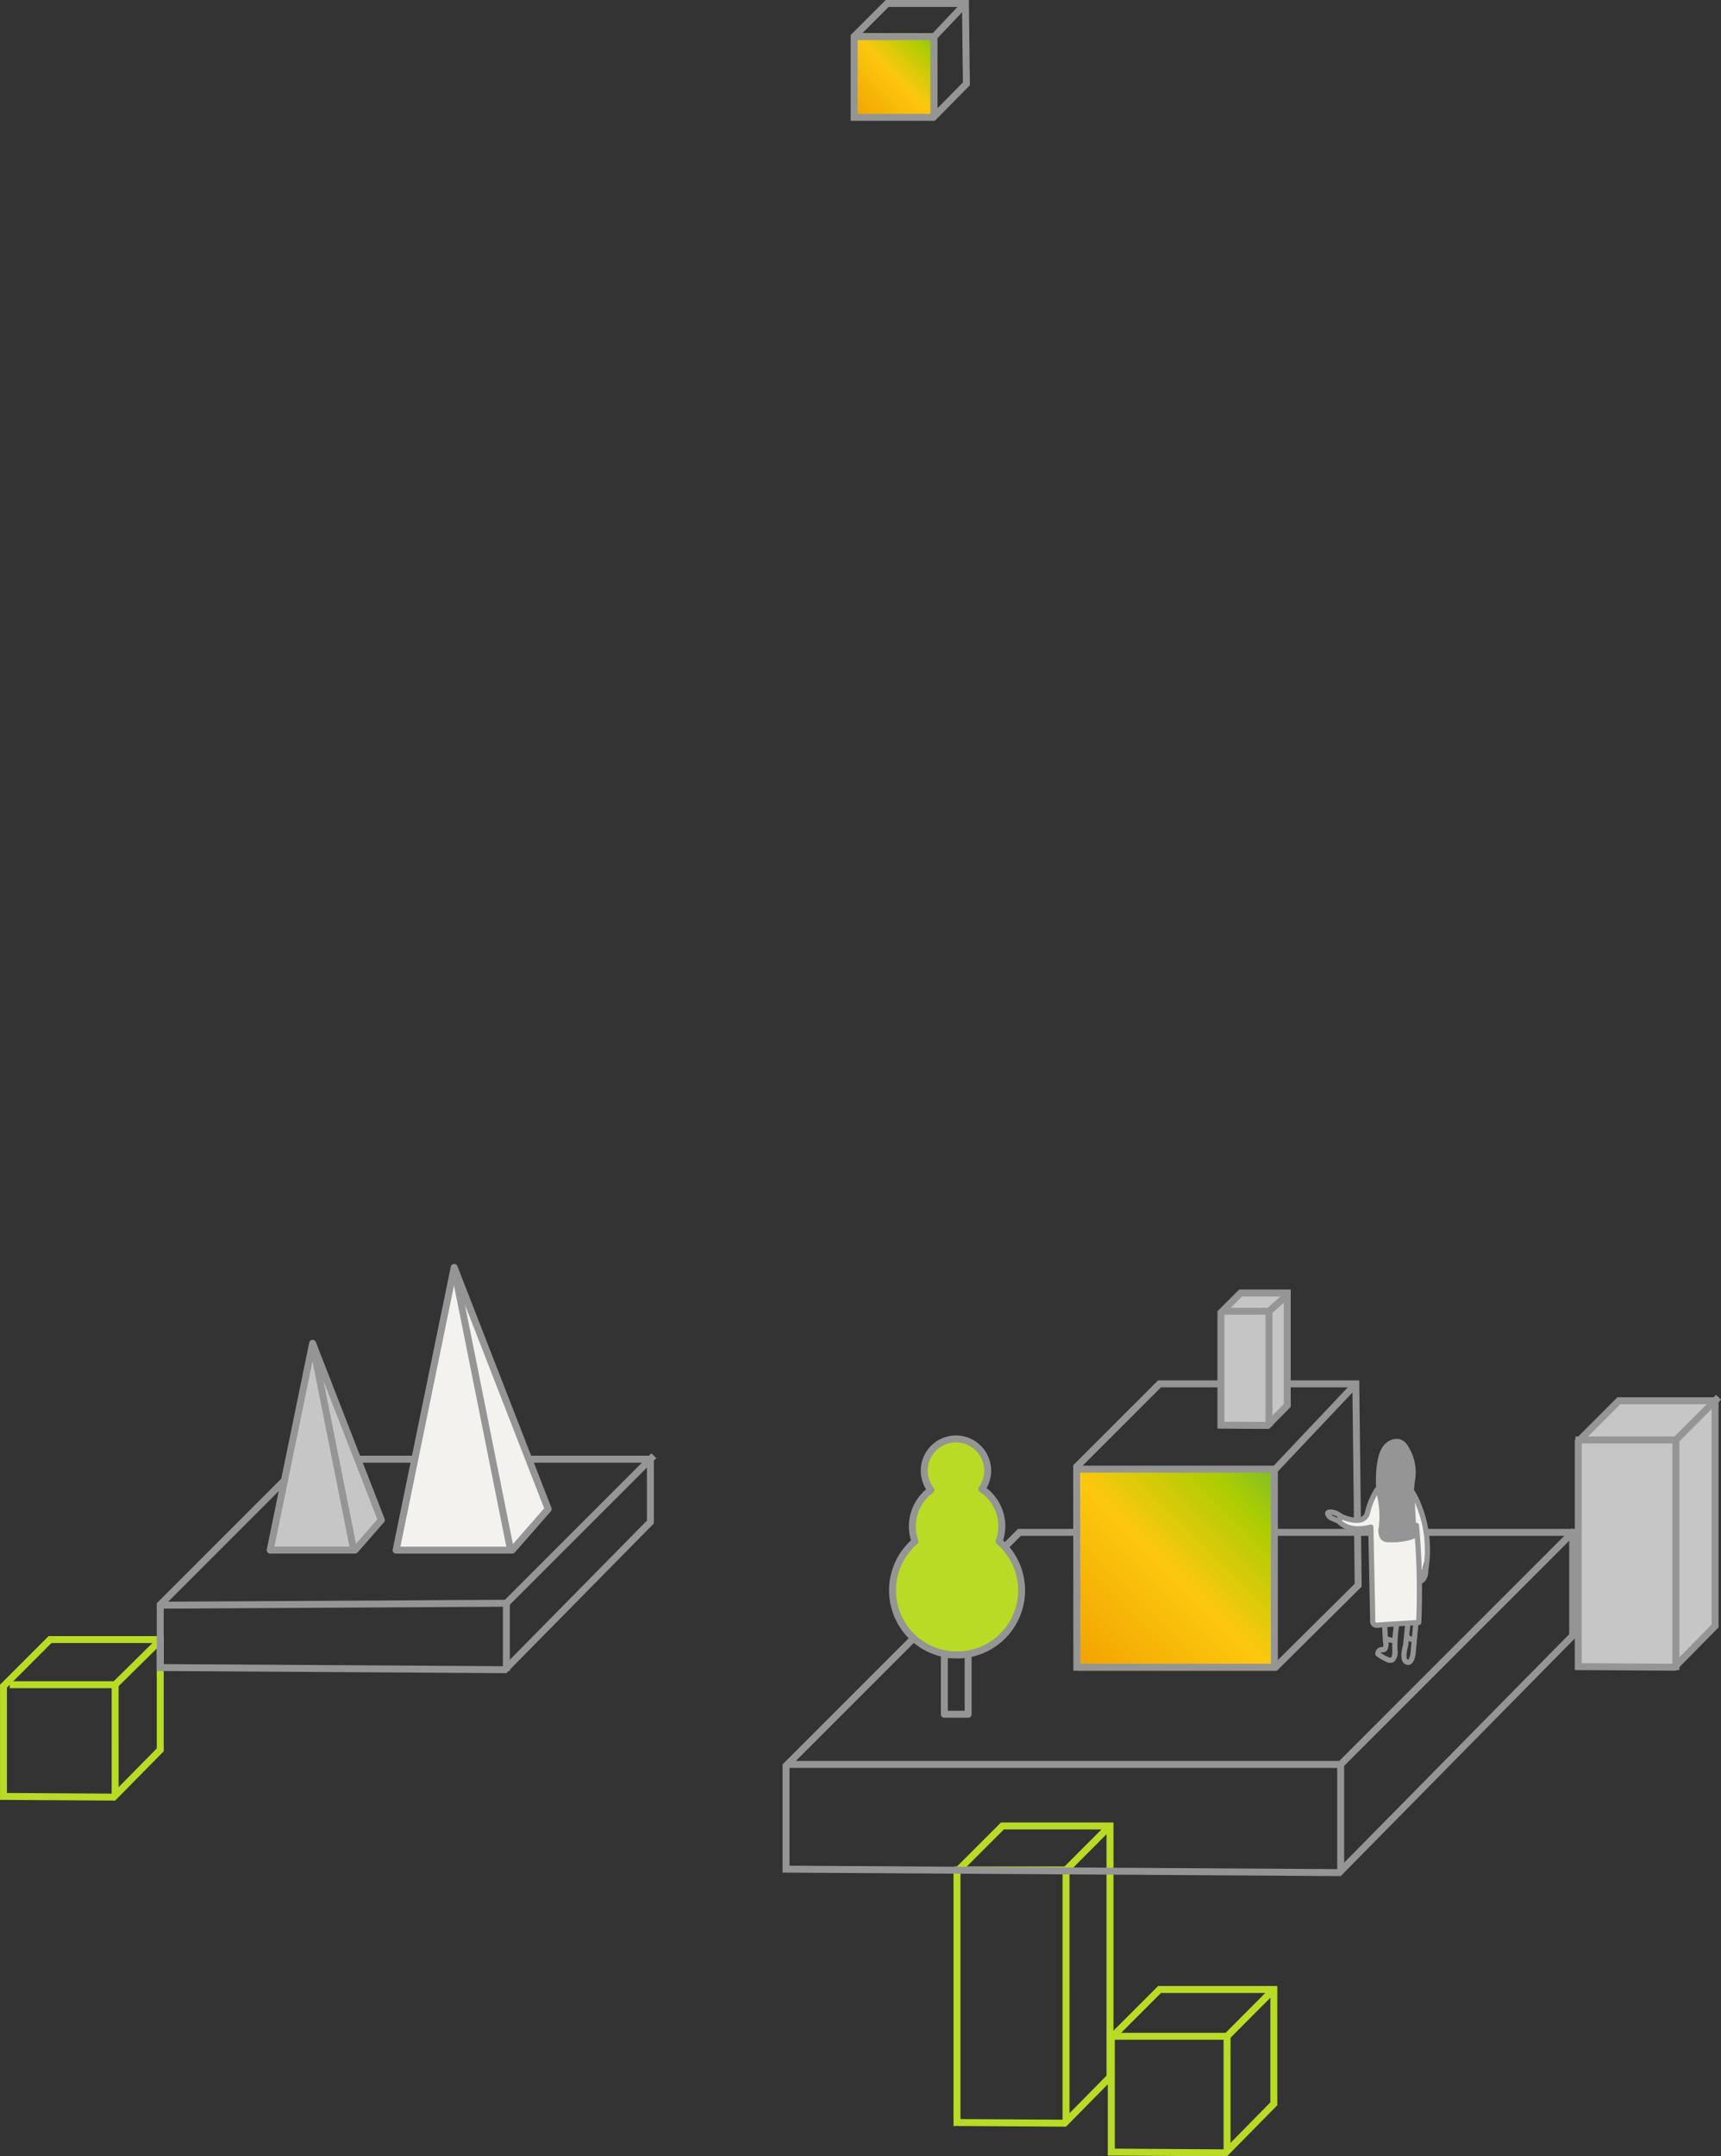 <svg xmlns="http://www.w3.org/2000/svg" xmlns:xlink="http://www.w3.org/1999/xlink" width="299.075" height="374.613" viewBox="0 0 299.075 374.613"><rect x="0" y="0" width="299.075" height="374.613" fill="#333333" stroke="none"/><defs><linearGradient id="a" y1="1" x2="1" gradientUnits="objectBoundingBox"><stop offset="0" stop-color="#f2a200"/><stop offset="0.493" stop-color="#fcc80e"/><stop offset="0.837" stop-color="#abcd03"/><stop offset="1" stop-color="#7fbe26"/></linearGradient></defs><g transform="translate(-567.115 -163.48)"><g transform="translate(759.635 508.51)"><g transform="translate(0)"><path d="M2627.12,4572.136l-8.739,8.739v20.714l20.714.13,8.739-8.869v-20.714Z" transform="translate(-2618.381 -4572.136)" fill="none"/><path d="M2627.621,4573.343l-8.031,8.032v19.014l19,.119,8.034-8.153v-19.012h-19.007m-.5-1.208h20.715v20.715l-8.739,8.869-20.714-.13v-20.715Z" transform="translate(-2618.382 -4572.135)" fill="#b8db26"/></g><path d="M2640.18,4606.116h-1.207v-19.3H2619.6v-1.208h20.583Z" transform="translate(-2618.863 -4577.477)" fill="#b8db26"/><rect width="10.857" height="1.208" transform="matrix(0.706, -0.709, 0.709, 0.706, 20.286, 8.312)" fill="#b8db26"/></g><g transform="translate(840.777 405.801)"><g transform="translate(0 0.427)"><path d="M2769.029,4452.215l-16.719-.106v-39.128l7.06-7.06h16.719v39.128Z" transform="translate(-2751.707 -4405.318)" fill="#c6c6c6"/><path d="M2759.224,4406.129l-6.707,6.705v38.279l15.864.1,6.708-6.808v-38.275h-15.865m-.5-1.208H2776.3V4444.9l-7.413,7.523-17.573-.108v-39.979Z" transform="translate(-2751.311 -4404.921)" fill="#959595"/></g><path d="M2769.564,4456.785h-1.208v-39.376H2751.5V4416.2h18.067Z" transform="translate(-2751.385 -4408.965)" fill="#959595"/><rect width="10.485" height="1.207" transform="translate(17.146 7.414) rotate(-45)" fill="#959595"/></g><g transform="translate(732.817 480.101)"><g transform="translate(0)"><path d="M2582.2,4525.071l-8.246,8.248v44.474l19.55.122,8.247-8.371v-44.473Z" transform="translate(-2573.951 -4525.071)" fill="none"/><path d="M2582.7,4526.277l-7.541,7.54v42.776l17.84.111,7.542-7.654v-42.772H2582.7m-.5-1.207h19.549v44.474l-8.247,8.371-19.55-.123v-44.474Z" transform="translate(-2573.951 -4525.071)" fill="#b8db26"/></g><path d="M2594.189,4581.846h-1.208V4538.94h-18.824v-1.208h20.031Z" transform="translate(-2574.033 -4530.089)" fill="#b8db26"/><rect width="10.931" height="1.207" transform="translate(19.12 7.82) rotate(-45.079)" fill="#b8db26"/></g><g transform="translate(703.103 428.969)"><g transform="translate(0 0.124)"><path d="M2565.643,4440.568l-40.92,40.92v18.792l97,.6,40.92-41.528v-18.788Z" transform="translate(-2524.723 -4440.568)" fill="none"/><path d="M2566.143,4441.774l-40.213,40.213v17.093l95.286.6,40.216-40.811v-17.091h-95.289m-.5-1.207h97v18.792l-40.921,41.526-97-.605v-18.793Z" transform="translate(-2524.723 -4440.568)" fill="#959595"/></g><path d="M2622.721,4526.756h-1.208v-18.189h-95.786v-1.208h96.994Z" transform="translate(-2525.121 -4466.919)" fill="#959595"/><rect width="57.441" height="1.207" transform="translate(96.569 40.617) rotate(-45)" fill="#959595"/></g><g transform="translate(753.613 403.293)"><rect width="34.511" height="34.511" transform="translate(0.716 15.925)" fill="url(#a)"/><g transform="translate(0 0)"><path d="M2623.154,4397.825l-14.75,14.75.034,35.686h35.384l14.716-14.6-.422-35.833Z" transform="translate(-2608.404 -4397.824)" fill="none"/><path d="M2623.654,4399.031l-14.043,14.043.032,33.979h33.68l14-13.892-.4-34.13h-33.27m-.5-1.207h34.964l.419,35.833-14.716,14.6h-35.384l-.034-35.685Z" transform="translate(-2608.404 -4397.824)" fill="#959595"/></g><path d="M2644.114,4456.856h-1.207v-33.275h-34.141v-1.208h35.348Z" transform="translate(-2608.547 -4407.556)" fill="#959595"/><rect width="20.698" height="1.207" transform="matrix(0.687, -0.727, 0.727, 0.687, 34.593, 15.096)" fill="#959595"/></g><g transform="translate(721.613 412.863)"><g transform="translate(0 0)"><path d="M2574.914,4432.479a7.738,7.738,0,0,0-3.007-9.1,5.511,5.511,0,1,0-8.852.181,7.733,7.733,0,0,0-2.758,8.921,11.215,11.215,0,1,0,15.815,1.2,11.015,11.015,0,0,0-1.2-1.2Z" transform="translate(-2555.786 -4414.074)" fill="#b8db26"/><path d="M2567.228,4452.412c-.3,0-.606-.012-.911-.034a11.82,11.82,0,0,1-7.115-20.479,8.371,8.371,0,0,1,2.634-8.859,6.115,6.115,0,1,1,10.492-.214,8.31,8.31,0,0,1,2.889,9.074,12.058,12.058,0,0,1,.957.991,11.821,11.821,0,0,1-8.946,19.522Zm-.2-37.528a4.931,4.931,0,0,0-.83.07,4.906,4.906,0,0,0-3.061,7.84.606.606,0,0,1-.126.861,7.153,7.153,0,0,0-2.543,8.224.606.606,0,0,1-.174.665,10.613,10.613,0,1,0,13.831,0,.6.6,0,0,1-.211-.459.615.615,0,0,1,.037-.207,7.116,7.116,0,0,0-2.772-8.391.6.6,0,0,1-.16-.853,4.912,4.912,0,0,0-1.159-6.842A4.86,4.86,0,0,0,2567.028,4414.884Z" transform="translate(-2555.39 -4413.679)" fill="#959595"/></g><path d="M2575.051,4487.335h-4.139a.6.6,0,0,1-.6-.6v-10.35a.6.6,0,0,1,.6-.6h4.139a.6.6,0,0,1,.6.6v10.35A.6.6,0,0,1,2575.051,4487.335Zm-3.536-1.207h2.932v-9.142h-2.932Z" transform="translate(-2561.303 -4438.294)" fill="#959595"/></g><g transform="translate(797.385 413.442)"><path d="M2684.254,4433.746c.167-.754,2.4,1.132,3.66,0a6.613,6.613,0,0,0,1.663-3.2s4.075-4.264,6.6-1.871,3.133,10.02,3.133,10.02l-1.431,5.877-.409,7.09-7.891.453v-16.557h-2.9l-2.423-.725A1.775,1.775,0,0,1,2684.254,4433.746Z" transform="translate(-2681.405 -4420.054)" fill="#f3f2ef"/><path d="M2697.659,4432.687s-2.729,1.139-2.248-2.762a17.435,17.435,0,0,0-.458-6.816s-.789-4.062,1.651-6.924c0,0,1.985-1.115,2.853.355a20.023,20.023,0,0,1,1.5,3.435l-.273,4.493.273,6.094s.878,1.8-1.219,1.83S2697.659,4432.687,2697.659,4432.687Z" transform="translate(-2685.63 -4415.233)" fill="#959595"/><g transform="translate(0 0)"><path d="M2681.9,4437.672a.457.457,0,0,1-.182-.039l-1.348-.592a.428.428,0,0,1-.112-.07c-.317-.27-.818-.8-.622-1.3.127-.328.466-.477,1.012-.468a3.422,3.422,0,0,1,1.958.837.453.453,0,0,1-.6.68,2.5,2.5,0,0,0-1.337-.605,1.809,1.809,0,0,0,.129.131l1.283.563a.453.453,0,0,1-.182.868Z" transform="translate(-2679.589 -4422.93)" fill="#959595"/><g transform="translate(1.997)"><path d="M2697.08,4432.858c-.336,0-.672-.011-1.006-.033a1.475,1.475,0,0,1-1.078-.616,2.907,2.907,0,0,1-.254-2.076,15.78,15.78,0,0,0-.411-5.748.5.5,0,0,1-.012-.072c-.064-.7-.558-6.935,1.671-8.686a2.731,2.731,0,0,1,2.283-.705,2.437,2.437,0,0,1,1.514,1.194,8.351,8.351,0,0,1,1.294,5.589c-.39,2.578-.169,3.166-.16,3.189a.276.276,0,0,1,.051.192c.134,4.037.312,5.443.379,5.973a1.045,1.045,0,0,1-.094.812c-.083.153-.338.618-3.149.951l-.023,0Q2697.585,4432.857,2697.08,4432.858Zm.976-.484h0Zm-2.839-8.179a16.706,16.706,0,0,1,.416,6.092,2.151,2.151,0,0,0,.106,1.406.555.555,0,0,0,.422.231,14.057,14.057,0,0,0,1.853,0,9.988,9.988,0,0,0,2.473-.53l0-.01a.808.808,0,0,1-.038-.208c-.074-.588-.247-1.959-.384-5.972-.137-.376-.236-1.311.115-3.619a7.5,7.5,0,0,0-1.179-5.013,1.562,1.562,0,0,0-.933-.765,1.919,1.919,0,0,0-1.522.535C2695,4417.558,2695.06,4422.386,2695.217,4424.195Z" transform="translate(-2687.389 -4414.874)" fill="#959595"/><path d="M2705.185,4444.129a.452.452,0,0,1-.3-.791l.8-.711a20.163,20.163,0,0,0-.592-9.079c-1.278-4.034-2.245-4.532-2.337-4.573a.453.453,0,0,1,.06-.9c.448,0,1.654.509,3.142,5.206a21.091,21.091,0,0,1,.594,9.656.453.453,0,0,1-.144.262l-.918.817A.453.453,0,0,1,2705.185,4444.129Zm-2.373-15.148h0Zm0,0h0Z" transform="translate(-2690.611 -4420.106)" fill="#959595"/><path d="M2707.016,4454.56a.508.508,0,0,1-.256-.07c-.165-.1-.413-.245-.295-1.6a.456.456,0,0,1,.49-.412.448.448,0,0,1,.252.1c0-.147-.006-.292-.017-.427a.452.452,0,0,1,.9-.077,2.418,2.418,0,0,1-.78,2.387A.535.535,0,0,1,2707.016,4454.56Zm.351-.687h0Z" transform="translate(-2692.227 -4429.458)" fill="#959595"/><path d="M2689.975,4453.2a1.244,1.244,0,0,1-.984-.388,1.351,1.351,0,0,1-.263-1.1l-.316-15.45c-3.831.793-5.359-1.191-5.425-1.28a.452.452,0,0,1-.072-.395l.261-.917a.458.458,0,0,1,.252-.29.452.452,0,0,1,.383.008c.61.3,2.405.977,3.38.525a1.152,1.152,0,0,0,.635-.822,14.031,14.031,0,0,1,1.759-4.19.453.453,0,0,1,.768.481,13.117,13.117,0,0,0-1.647,3.928,2.062,2.062,0,0,1-1.136,1.426c-1.166.537-2.839.007-3.664-.322l-.051.179c.431.41,1.877,1.451,4.884.662a.453.453,0,0,1,.568.429l.328,16.057a.44.44,0,0,1-.012.112.506.506,0,0,0,.049.357.589.589,0,0,0,.445.071c1.062-.111,5.277-.359,6.624-.437a123.968,123.968,0,0,0-.409-16.371.453.453,0,1,1,.9-.083,125.013,125.013,0,0,1,.394,16.9.453.453,0,0,1-.426.432c-.058,0-5.77.329-6.99.457C2690.127,4453.194,2690.049,4453.2,2689.975,4453.2Z" transform="translate(-2682.897 -4420.352)" fill="#959595"/><path d="M2702.723,4474.9a1.082,1.082,0,0,1-.476-.118c-1.159-.579-.564-2.817-.4-3.373l.372-3.7a.452.452,0,0,1,.9.089l-.376,3.746a.431.431,0,0,1-.018.09c-.3.971-.4,2.177-.078,2.337a.5.5,0,0,0,.072.023c.126-.033.346-.546.412-1.075l.491-5.325a.453.453,0,0,1,.9.084l-.492,5.337c-.031.244-.205,1.412-.879,1.774A.923.923,0,0,1,2702.723,4474.9Z" transform="translate(-2690.29 -4435.608)" fill="#959595"/><path d="M2703.71,4472.458h-.055a1.345,1.345,0,0,1-.935-.512.452.452,0,1,1,.678-.6c.077.086.267.275.391.182a.444.444,0,0,1,.633.033.462.462,0,0,1-.034.646A1.038,1.038,0,0,1,2703.71,4472.458Z" transform="translate(-2690.709 -4437.197)" fill="#959595"/><path d="M2696.646,4474.71a1.771,1.771,0,0,1-.372-.043.4.4,0,0,1-.077-.022,8.633,8.633,0,0,1-1.975-1.115.459.459,0,0,1-.179-.34,1.166,1.166,0,0,1,1.1-1.222,1.125,1.125,0,0,1,.2.006c.126-.085.136-.521.037-.9a.466.466,0,0,1-.015-.09l-.148-2.777a.453.453,0,0,1,.9-.049l.146,2.735a2.132,2.132,0,0,1-.167,1.646.952.952,0,0,1-.786.348.581.581,0,0,1-.066-.007h0l-.061,0h0a.255.255,0,0,0-.192.1,7.643,7.643,0,0,0,1.5.813c.227.043.285-.009.305-.025.06-.052.25-.3.195-1.309a26.644,26.644,0,0,1,.3-4.418.453.453,0,1,1,.895.137,25.775,25.775,0,0,0-.289,4.25,2.4,2.4,0,0,1-.509,2.026A1.117,1.117,0,0,1,2696.646,4474.71Z" transform="translate(-2687.315 -4435.794)" fill="#959595"/><path d="M2697.913,4472.827a2.675,2.675,0,0,1-1.13-.326.453.453,0,1,1,.4-.814,1.548,1.548,0,0,0,.769.232.453.453,0,0,1,.786.43.725.725,0,0,1-.423.406A1.072,1.072,0,0,1,2697.913,4472.827Zm-.028-.792h0Zm0,0h0Z" transform="translate(-2688.3 -4437.375)" fill="#959595"/></g></g></g><g transform="translate(778.681 387.511)"><path d="M2654.359,4372.68h8.105v19.531l-3.427,3.477-8.1-.05V4376.1Z" transform="translate(-2650.329 -4372.077)" fill="#c6c5c5"/><path d="M2654.212,4372.886l-3.072,3.074v18.682l7.25.044,3.074-3.12v-18.68h-7.252m-.5-1.207h8.959v20.382l-3.78,3.836-8.959-.056v-20.384Z" transform="translate(-2649.933 -4371.68)" fill="#959595"/><path d="M2660.153,4397.529h-1.207v-19.382h-7.354v-1.207h8.561Z" transform="translate(-2650.59 -4373.765)" fill="#959595"/><rect width="4.095" height="1.207" transform="translate(8.558 3.33) rotate(-41.754)" fill="#959595"/></g><g transform="translate(714.942 163.48)"><rect width="14.461" height="14.461" transform="translate(0.593 5.77)" fill="url(#a)"/><g transform="translate(0 0)"><path d="M2429.821,4045.777l-6.1,6.1v14.9h14.621l6.1-6.186-.173-14.808Z" transform="translate(-2423.725 -4045.776)" fill="none"/><path d="M2430.322,4046.983l-5.388,5.388v13.191h12.909l5.387-5.467-.153-13.111h-12.755m-.5-1.208h14.448l.174,14.808-6.1,6.186h-14.622v-14.9Z" transform="translate(-2423.725 -4045.776)" fill="#959595"/></g><path d="M2439.168,4069.937h-1.208v-13.395h-13.254v-1.208h14.462Z" transform="translate(-2424.114 -4049.564)" fill="#959595"/><rect width="7.994" height="1.207" transform="matrix(0.687, -0.727, 0.727, 0.687, 14.039, 5.996)" fill="#959595"/></g><g transform="translate(567.115 447.721)"><path d="M2187.262,4516.676l-8.441,8.442v20.009l20.009.125,8.441-8.567v-20.009Z" transform="translate(-2178.821 -4516.676)" fill="none"/><path d="M2187.763,4517.883l-7.734,7.733v18.31l18.3.114,7.736-7.851v-18.307h-18.3m-.5-1.208h20.009v20.009l-8.441,8.567-20.008-.125v-20.009Z" transform="translate(-2178.822 -4516.675)" fill="#b8db26"/></g><path d="M2200.548,4549.4h-1.208v-18.531h-17.71v-1.208h18.917Z" transform="translate(-1612.819 -4074.102)" fill="#b8db26"/><rect width="10.52" height="1.207" transform="translate(586.701 455.734) rotate(-44.604)" fill="#b8db26"/><g transform="translate(594.357 416.382)"><path d="M2249.584,4464.755l-25.631,25.631v11.771l60.753.38,25.63-26.01v-11.771Z" transform="translate(-2223.953 -4464.755)" fill="none"/><path d="M2250.084,4465.963l-24.923,24.922v10.07l59.044.37,24.925-25.294v-10.069h-59.046m-.5-1.208h60.753v11.771l-25.631,26.01-60.753-.38v-11.771Z" transform="translate(-2223.953 -4464.755)" fill="#959595"/></g><path d="M2285.806,4518.589H2284.6v-11.165l-59.388.334-.007-1.208,60.6-.341Z" transform="translate(-1630.091 -4064.807)" fill="#959595"/><rect width="36.246" height="1.207" transform="translate(654.685 441.585) rotate(-45)" fill="#959595"/><g transform="translate(613.462 396.256)"><path d="M2263.979,4432.416l-7.375,35.916h14.751l4.571-5.222Z" transform="translate(-2256 -4431.811)" fill="#c6c6c6"/><path d="M2270.958,4468.537h-14.751a.6.6,0,0,1-.592-.725l7.375-35.915a.6.6,0,0,1,.54-.48.591.591,0,0,1,.614.383l11.946,30.693a.6.6,0,0,1-.107.617l-4.571,5.221A.6.6,0,0,1,2270.958,4468.537Zm-14.011-1.207h13.737l4.149-4.74-11.071-28.446Z" transform="translate(-2255.603 -4431.414)" fill="#959595"/></g><rect width="1.207" height="36.117" transform="matrix(0.981, -0.196, 0.196, 0.981, 620.894, 397.354)" fill="#959595"/><g transform="translate(635.349 383.064)"><path d="M2302.95,4410.561l-10.086,49.116h20.175l6.25-7.14Z" transform="translate(-2292.26 -4409.956)" fill="#f3f2ef"/><path d="M2312.642,4459.884h-20.175a.6.6,0,0,1-.591-.726l10.087-49.116a.6.6,0,0,1,.54-.479.59.59,0,0,1,.614.382l16.338,41.977a.6.6,0,0,1-.108.616l-6.25,7.14A.6.6,0,0,1,2312.642,4459.884Zm-19.435-1.208h19.161l5.828-6.659-15.463-39.728Z" transform="translate(-2291.863 -4409.558)" fill="#959595"/></g><rect width="1.207" height="49.394" transform="translate(645.508 384.299) rotate(-11.331)" fill="#959595"/></g></svg>
